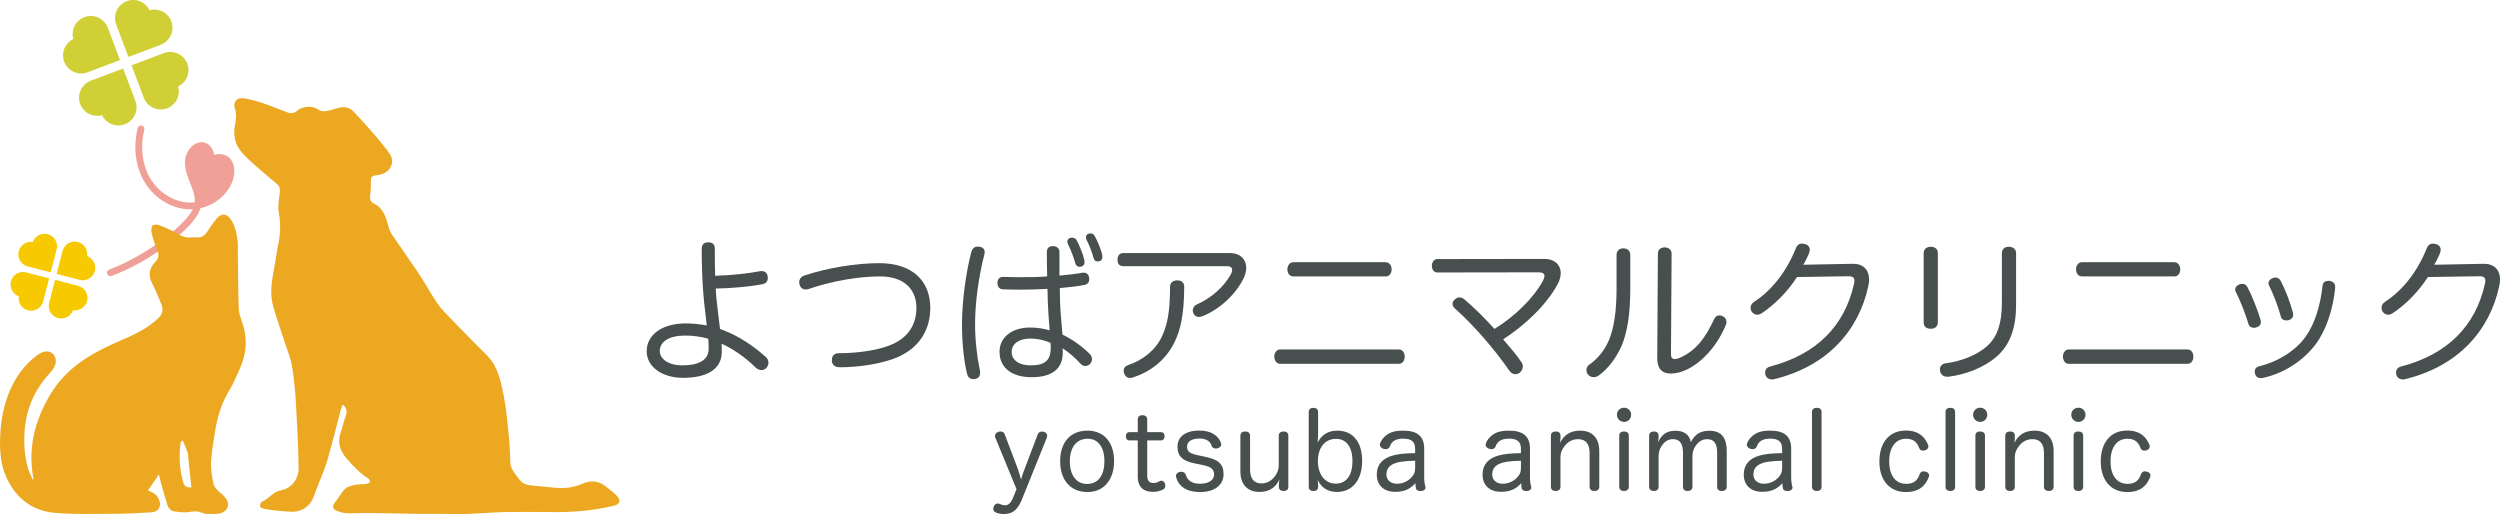 <?xml version="1.0" encoding="UTF-8"?> <svg xmlns="http://www.w3.org/2000/svg" id="_レイヤー_2" viewBox="0 0 2377.5 488.84"><g id="_レイヤー_1-2"><path d="m690.15,314.92c12.6,5.1,26.4,13.95,37.8,24.3,1.95,1.5,2.85,3.6,2.85,5.7,0,1.65-.6,3.3-1.8,4.8-1.2,1.35-3,2.25-4.8,2.25s-3.75-.75-5.55-2.4c-9.9-9.75-22.2-18.3-32.4-22.65.15,2.85.15,5.4.15,7.95-.15,16.65-14.55,24.45-36.9,24.45-19.05,0-34.5-9.9-34.5-25.35s14.4-26.4,37.2-26.4c6.45,0,13.05.6,19.95,1.95-.3-2.55-.6-5.25-.9-7.8-1.2-9.15-2.1-18.15-2.7-26.7-.75-11.25-1.2-23.4-1.2-38.4,0-4.5,2.55-6.15,6.3-6.15,4.05,0,6.15,1.95,6.15,6.15,0,9.6,0,18,.3,25.65,15.45-.45,30.9-2.1,42.6-4.35.6-.15,1.05-.15,1.65-.15,3,0,5.25,1.8,5.7,4.95.15.6.15,1.05.15,1.65,0,2.85-1.5,5.25-5.4,6-11.25,2.1-28.05,3.75-44.1,4.05.15,5.7.9,13.05,2.55,26.1.6,4.2,1.05,8.4,1.5,12.3,1.8.6,3.6,1.35,5.4,2.1Zm-38.55,4.2c-15.45,0-24.15,5.85-24.15,14.7,0,7.65,8.25,13.65,21.6,13.65,14.55,0,24.9-4.5,24.9-15.9,0-3-.15-6.15-.45-9.45-7.05-1.95-14.4-3-21.9-3Z" style="fill:#474f4f; stroke-width:0px;"></path><path d="m884.7,292.72c0,20.85-10.35,37.8-30.75,46.8-13.95,6.15-36,9.75-55.2,9.75-4.8,0-7.5-2.25-7.65-6.3v-.45c0-4.05,2.25-6.6,6.45-6.6,18.15,0,38.7-2.85,51.45-8.7,14.85-6.75,22.5-18.75,22.5-34.5,0-17.7-11.85-29.85-34.65-29.85-19.8,0-45.15,4.2-67.5,11.85-1.05.45-2.1.6-3,.6-3,0-5.25-1.8-6-4.8-.15-.75-.3-1.35-.3-2.1,0-3,1.8-5.25,4.95-6.45,22.35-7.35,49.2-11.7,71.25-11.7,32.1,0,48.45,17.55,48.45,42.45Z" style="fill:#474f4f; stroke-width:0px;"></path><path d="m936.45,239.77c0,.9-.15,1.65-.45,2.7-5.1,19.65-8.7,45-8.7,65.55,0,15.45,1.8,31.05,4.5,43.8.15.9.3,1.8.3,2.7,0,3.15-1.5,5.25-4.65,5.85-.6.15-1.35.15-1.95.15-3.15,0-5.25-1.95-6-5.7-3-13.05-4.65-29.1-4.65-46.65,0-20.7,3.6-48.6,8.85-68.4,1.05-3.75,3.15-5.25,6.15-5.25.6,0,1.2,0,1.95.15,3,.6,4.65,2.4,4.65,5.1Zm17.85,23.55c5.4.15,11.1.3,16.8.3,8.1,0,16.5-.15,24.75-.75-.15-7.5-.3-15.3-.3-22.95,0-3.9,2.1-5.85,5.7-5.85,3.9,0,6.3,2.1,6.3,5.7v22.35c7.35-.75,14.85-1.5,21.75-2.7.45,0,.9-.15,1.2-.15,3,0,4.95,1.95,5.25,4.8,0,.45.15.9.15,1.35,0,3.15-1.65,4.95-4.5,5.55-6.9,1.35-14.85,2.25-23.55,3,.15,8.85.3,16.95.9,24.45.45,5.7,1.2,13.35,1.65,19.8,9,4.2,19.5,11.7,26.1,18.6,1.35,1.35,1.95,3,1.95,4.8,0,1.5-.6,3.15-1.8,4.5-1.35,1.35-2.85,1.95-4.5,1.95-1.5,0-3-.6-4.35-1.95-5.85-6.45-11.55-11.25-17.25-14.85.15,1.35.15,3,.15,4.05,0,15.9-10.8,23.4-29.7,23.4s-30.45-9.15-30.45-24.15c0-13.35,11.25-23.1,29.1-23.1,6.75,0,13.05,1.05,18.6,2.7-.45-4.95-.9-10.95-1.2-15.9-.45-7.2-.75-15-.9-23.55-8.25.45-17.4.75-26.4.75-5.25,0-10.5-.15-15.6-.3-3.9-.15-5.55-2.55-5.55-6.15s1.95-5.7,5.4-5.7h.3Zm25.35,58.65c-10.65,0-17.55,5.1-17.55,12.75s6.9,12.75,17.85,12.75c14.4,0,19.35-5.1,19.35-17.25,0-1.35-.15-2.4-.3-4.2-6.15-2.7-12.45-4.05-19.35-4.05Zm35.4-92.25c0-2.1,1.8-3.75,4.35-3.75,1.95,0,3.75.9,4.65,2.7,2.7,5.25,5.55,12.45,6.75,16.95.45,1.5.6,2.7.6,4.2,0,2.25-2.1,3.9-4.8,3.9-1.8,0-3.3-1.05-3.9-3.15-1.8-6.3-4.2-12.6-6.75-17.7-.45-.75-.9-2.25-.9-3.15Zm17.7-4.2c0-2.1,1.95-3.6,4.05-3.6,1.95,0,3.3.75,4.2,2.4,2.7,4.65,5.55,12,6.9,16.65.3,1.05.45,1.95.45,3.45,0,2.7-1.8,4.2-4.5,4.2-2.25,0-3.3-1.2-4.05-3.9-1.35-4.95-4.05-12.15-6.45-16.5-.3-.6-.6-1.35-.6-2.7Z" style="fill:#474f4f; stroke-width:0px;"></path><path d="m1169.25,240.67c6.75,0,10.65,2.25,13.35,5.7,1.65,2.25,2.55,5.1,2.55,8.4,0,2.85-.75,6.15-2.25,9.45-7.65,16.2-24.15,30.6-39.3,36.45-1.2.45-2.25.75-3.3.75-2.1,0-4.05-.9-5.1-2.85-.6-1.05-.9-2.25-.9-3.3,0-2.55,1.5-4.65,3.75-5.7,13.2-5.7,25.8-16.35,32.7-29.1.6-1.35,1.05-2.7,1.05-3.75,0-2.1-1.5-3.6-4.95-3.6h-98.7c-3.6,0-5.4-2.25-5.4-6.15s1.95-6.3,5.4-6.3h101.1Zm-43.05,32.1c-.15,26.25-3.45,41.1-9.45,53.1-8.25,16.65-22.65,27.6-39,33-1.05.45-2.1.6-3.15.6-2.4,0-4.2-1.2-5.4-3.9-.45-1.05-.6-2.1-.6-3,0-2.4,1.35-4.35,4.35-5.4,14.25-4.8,26.1-14.4,32.1-27.3,5.1-10.95,7.65-23.55,7.65-46.8,0-4.35,2.85-6.45,6.9-6.45s6.6,2.1,6.6,6.15Z" style="fill:#474f4f; stroke-width:0px;"></path><path d="m1330.35,332.32c3.6,0,5.55,3.45,5.55,6.75,0,3.6-1.95,6.9-5.4,6.9h-113.25c-3.3,0-5.4-3.3-5.4-6.9,0-3.3,2.1-6.75,5.55-6.75h112.95Zm-12.45-82.95c3.45,0,5.55,3.45,5.55,6.75,0,3.6-2.1,6.75-5.4,6.75h-88.2c-3.45,0-5.55-3.15-5.55-6.75,0-3.3,2.1-6.75,5.55-6.75h88.05Z" style="fill:#474f4f; stroke-width:0px;"></path><path d="m1366.8,259.12c-3.15,0-5.1-2.85-5.1-6.3s2.1-6.45,5.1-6.45l101.7-.15c5.7,0,10.5,1.8,13.2,5.55,1.65,2.25,2.55,4.95,2.55,7.95,0,3.3-.9,6.75-3,10.65-10.95,20.1-31.05,38.85-51.75,52.35,6.45,7.5,12.6,14.55,17.55,21.9.9,1.35,1.2,2.55,1.2,3.9,0,2.55-1.5,4.8-3.3,6.15-1.2.75-2.4,1.2-3.75,1.2-2.1,0-4.35-1.2-5.85-3.45-14.25-20.4-33-42.3-51.75-59.1-1.5-1.35-2.25-2.85-2.25-4.35,0-1.65.9-3.3,2.55-4.5,1.35-1.2,2.7-1.65,4.05-1.65,1.65,0,3.3.75,4.8,1.95,9.6,8.25,19.35,17.85,28.5,28.05,18.9-11.7,37.05-28.95,46.2-46.05.9-1.65,1.35-3.15,1.35-4.2,0-2.4-1.8-3.6-5.55-3.6l-96.45.15Z" style="fill:#474f4f; stroke-width:0px;"></path><path d="m1537.35,242.32c0-3.75,2.55-6.15,6.45-6.15s6.6,2.25,6.6,6.3v32.4c0,24.15-3,41.7-8.25,54-5.25,11.7-12.6,21.45-21.15,27.75-1.8,1.5-3.75,2.1-5.55,2.1-1.95,0-3.9-.9-5.1-2.4-1.2-1.35-1.65-2.85-1.65-4.5,0-2.1,1.05-4.05,3-5.25,7.65-5.4,14.25-13.2,18.6-23.55,4.5-11.25,7.05-26.25,7.05-49.2v-31.5Zm39.3-1.05c0-3.75,2.4-6,6.45-6,3.75,0,6.6,2.25,6.6,6l-.6,96c0,2.7,1.2,4.2,3.75,4.2,1.05,0,2.55-.3,4.35-1.05,16.8-7.35,25.35-20.7,33-37.05,1.2-2.4,2.85-3.45,4.95-3.45,1.05,0,2.25.3,3.3.9,2.1.9,3.45,3,3.45,5.4,0,.75-.15,1.65-.6,2.7-9.15,22.65-27.45,41.1-45.15,45.45-2.7.6-5.1.9-7.2.9-8.4,0-12.9-4.8-12.9-14.4l.6-99.6Z" style="fill:#474f4f; stroke-width:0px;"></path><path d="m1708.95,263.47c-8.7,13.5-20.7,25.95-33.9,34.65-1.35.75-2.55,1.2-3.9,1.2-1.95,0-3.75-1.05-5.1-2.7-.75-1.05-1.2-2.4-1.2-3.9,0-1.95.9-4.2,3.15-5.55,14.85-9.6,29.85-26.1,39.9-51.15,1.05-2.7,2.85-4.35,5.85-4.35.75,0,1.65.15,2.7.45,3.15.75,4.65,3,4.65,5.4,0,.6-.15,1.35-.3,1.95-.9,3.15-3,7.35-5.85,12.3l46.95-.9c9.6-.15,15.6,5.25,15.6,15,0,1.8-.15,3.6-.6,5.7-9,42.45-38.85,76.8-90,89.1-.6.15-1.2.15-1.8.15-3,0-5.25-1.5-6.15-4.35-.15-.75-.3-1.5-.3-2.25,0-2.7,1.65-4.95,4.95-5.7,43.8-11.55,70.65-38.25,79.65-78.9.15-1.05.3-1.8.3-2.7,0-2.85-1.5-4.2-5.7-4.2h-.6l-48.3.75Z" style="fill:#474f4f; stroke-width:0px;"></path><path d="m1842.9,306.52c0,3.9-2.7,6.15-6.75,6.15s-6.75-2.1-6.75-6v-65.85c0-3.9,2.85-6.15,6.75-6.15s6.75,2.1,6.75,6v65.85Zm60.9-65.55c0-3.9,2.55-6.3,6.45-6.3s7.05,2.1,7.05,6v48.9c0,22.5-5.7,38.25-18.45,49.5-11.85,10.35-29.4,17.25-46.05,19.2h-1.05c-3.6,0-6-2.1-6.75-5.25-.15-.6-.15-1.05-.15-1.65,0-3,1.95-5.4,5.4-5.85,15.15-1.95,30.15-7.95,39.6-16.5,9.75-8.85,13.95-21.75,13.95-41.25v-46.8Z" style="fill:#474f4f; stroke-width:0px;"></path><path d="m2080.35,332.32c3.6,0,5.55,3.45,5.55,6.75,0,3.6-1.95,6.9-5.4,6.9h-113.25c-3.3,0-5.4-3.3-5.4-6.9,0-3.3,2.1-6.75,5.55-6.75h112.95Zm-12.45-82.95c3.45,0,5.55,3.45,5.55,6.75,0,3.6-2.1,6.75-5.4,6.75h-88.2c-3.45,0-5.55-3.15-5.55-6.75,0-3.3,2.1-6.75,5.55-6.75h88.05Z" style="fill:#474f4f; stroke-width:0px;"></path><path d="m2132.4,269.92c2.1,0,3.9,1.05,4.95,3.15,4.65,8.85,9.45,21.3,12.45,31.05.15.9.3,1.5.3,2.25,0,2.55-1.65,4.2-4.2,4.95-.9.3-1.65.45-2.4.45-2.4,0-4.5-1.2-5.25-3.75-2.85-9.6-7.65-21.9-12-30.45-.45-.75-.6-1.35-.6-2.1,0-2.25,1.65-4.2,3.9-4.95.9-.45,1.95-.6,2.85-.6Zm88.35,2.85v1.05c-1.95,19.95-8.4,40.05-18.75,53.85-11.7,15.45-30.3,27.6-50.4,31.8-.6.15-1.2.15-1.65.15-2.7,0-4.65-1.5-5.4-4.05-.15-.75-.3-1.5-.3-2.25,0-2.4,1.5-4.35,4.2-4.95,16.8-4.05,34.05-14.1,44.1-28.05,9-12.45,14.25-30.45,16.2-48.6.15-3.3,3-4.65,5.55-4.65h.75c3.75.6,5.7,2.4,5.7,5.7Zm-56.85-8.85c2.1,0,3.9,1.05,5.1,3.3,4.65,8.85,9,20.4,11.7,30.6.15.45.15,1.05.15,1.5,0,2.25-1.35,4.2-4.05,5.1-.9.15-1.65.3-2.55.3-2.4,0-4.65-1.2-5.1-3.45-2.55-9.6-7.2-21.6-11.25-29.7-.45-.75-.6-1.5-.6-2.25,0-2.1,1.65-3.9,3.9-4.8.9-.45,1.8-.6,2.7-.6Z" style="fill:#474f4f; stroke-width:0px;"></path><path d="m2308.95,263.47c-8.7,13.5-20.7,25.95-33.9,34.65-1.35.75-2.55,1.2-3.9,1.2-1.95,0-3.75-1.05-5.1-2.7-.75-1.05-1.2-2.4-1.2-3.9,0-1.95.9-4.2,3.15-5.55,14.85-9.6,29.85-26.1,39.9-51.15,1.05-2.7,2.85-4.35,5.85-4.35.75,0,1.65.15,2.7.45,3.15.75,4.65,3,4.65,5.4,0,.6-.15,1.35-.3,1.95-.9,3.15-3,7.35-5.85,12.3l46.95-.9c9.6-.15,15.6,5.25,15.6,15,0,1.8-.15,3.6-.6,5.7-9,42.45-38.85,76.8-90,89.1-.6.15-1.2.15-1.8.15-3,0-5.25-1.5-6.15-4.35-.15-.75-.3-1.5-.3-2.25,0-2.7,1.65-4.95,4.95-5.7,43.8-11.55,70.65-38.25,79.65-78.9.15-1.05.3-1.8.3-2.7,0-2.85-1.5-4.2-5.7-4.2h-.6l-48.3.75Z" style="fill:#474f4f; stroke-width:0px;"></path><path d="m986.91,413.04c.7-1.9,2.2-2.6,3.9-2.6.6,0,1.2.1,1.8.2,1.9.5,3.3,1.9,3.3,3.7,0,.5-.1,1.1-.3,1.7l-23.6,58.5c-3.5,8.6-7.6,14.3-17.4,14.3-2.5,0-4.9-.4-7.2-1.3-2-.7-2.8-2.1-2.8-3.6,0-.8.2-1.5.5-2.3.7-1.7,2-2.8,3.7-2.8.6,0,1.2.1,1.9.4,1.4.6,3.2,1.3,5,1.3,4.3,0,6.4-3.8,8.2-8.4l2.8-7-20.2-49c-.2-.5-.3-1.1-.3-1.6,0-1.8,1.5-3.3,3.3-3.9.7-.2,1.4-.3,2.1-.3,1.6,0,3.1.7,3.8,2.5l12.6,33.2c1.2,3.2,2.1,6.9,3,10,.8-3.1,2.2-6.9,3.3-9.8l12.6-33.2Z" style="fill:#474f4f; stroke-width:0px;"></path><path d="m1059.51,438.54c0,17.4-9.6,29.4-25.2,29.4-16.5,0-26.1-11.6-26.1-29.4s9.7-29,25.9-29,25.4,11.6,25.4,29Zm-42.1.3c0,12.7,6,21.4,16.3,21.4,10.9,0,16.6-8.5,16.6-21.8,0-12.6-5.7-21.2-15.9-21.2-10.8,0-17,8.3-17,21.6Z" style="fill:#474f4f; stroke-width:0px;"></path><path d="m1082.01,398.84c0-2.6,1.7-4,4.5-4,2.6,0,4.5,1.4,4.5,4v12.1h12.8c2.5,0,3.7,1.6,3.7,4s-1.3,3.9-3.7,3.9h-12.8v33.5c0,4.9,2.1,7,5.8,7,2.5,0,4.2-.7,5.9-1.7.6-.3,1.2-.5,1.8-.5,1.5,0,2.7,1.1,3.3,2.6.3.7.4,1.5.4,2.2,0,1.4-.6,2.8-2.1,3.6-2.9,1.4-5.6,2.2-9.9,2.2-8.2,0-14.2-4.1-14.2-14.6v-34.3h-7.8c-2.4,0-3.5-1.6-3.5-3.9s1.1-4,3.6-4h7.7v-12.1Z" style="fill:#474f4f; stroke-width:0px;"></path><path d="m1137.21,440.94c-12.3-2.4-17.4-6.7-17.4-16.2s7.8-15.3,20.7-15.3c11.1,0,18.2,4.7,20.7,12,.1.4.2.8.2,1.2,0,1.9-1.7,3.2-3.5,3.7-.5.1-1.1.2-1.6.2-1.8,0-3.6-.8-4.1-2.7-1.3-4.5-5.7-6.8-11.4-6.8-8.1,0-11.9,3.3-11.9,7.5,0,4.6,1.9,6.6,10.3,8.4l6.2,1.3c13,2.7,18.2,6.5,18.2,17,0,9.6-8.2,16.7-22.2,16.7-12.8,0-20.3-5.1-22.9-14-.1-.5-.2-.9-.2-1.3,0-2,1.7-3.4,3.6-3.8.5-.1,1-.2,1.4-.2,1.9,0,3.7.8,4.3,2.7,1.8,5.8,5.9,8.7,13.8,8.7s13.2-3.5,13.2-8.6-2.6-7.6-11.7-9.4l-5.7-1.1Z" style="fill:#474f4f; stroke-width:0px;"></path><path d="m1179.61,414.34c0-2.7,1.9-4,4.6-4s4.6,1.3,4.6,4v32c0,8.6,3.5,13.4,10.9,13.4,5.3,0,9.6-2.5,13-7.2,2.4-3.4,3.4-6.5,3.4-10.4v-27.8c0-2.7,1.9-4,4.6-4s4.5,1.3,4.5,4v48.6c0,2.7-1.8,4-4.4,4s-4.6-1.2-4.6-3.7v-2.8c0-1.1.3-3.1.6-4.7-3.1,7-8.9,12.1-18.9,12.1-11.8,0-18.3-7.4-18.3-19.6v-33.9Z" style="fill:#474f4f; stroke-width:0px;"></path><path d="m1253.51,463.24c0,2.2-1.5,3.7-4.4,3.7s-4.5-1.3-4.5-4v-71.1c0-2.7,1.7-4,4.5-4,2.6,0,4.4,1.3,4.4,4v21.8c0,2.1-.2,5-.5,7.3,3.7-7.1,9.6-11.4,18.8-11.4,15,0,23.6,11,23.6,28.8s-9.1,29.5-23.9,29.5c-9.2,0-15.2-4.5-18.4-11.5.2,1.5.4,3.5.4,4.8v2.1Zm-.2-24.7c0,12.4,6.5,21.4,17,21.4s15.9-8.6,15.9-21.5-5.6-21.1-15.6-21.1c-11,0-17.3,8.9-17.3,21.2Z" style="fill:#474f4f; stroke-width:0px;"></path><path d="m1345.81,426.64c0-6.6-3.6-9.5-11.5-9.5-7.3,0-10.9,2.8-12.6,7.4-.7,1.9-2.2,2.6-3.9,2.6-.8,0-1.6-.1-2.3-.4-1.9-.6-3.3-2-3.3-3.8,0-.4.1-.8.2-1.2,1-3.1,3.6-6,5.9-7.8,3.5-2.7,8-4.4,16.1-4.4,13.4,0,20,5.3,20,17.1v27.3c0,3.5.5,6.9,1.1,8.8.1.3.2.7.2,1,0,1.6-1.5,3-4,3.2h-.9c-2,0-3.8-.6-4.2-2.4-.3-1.2-.5-3-.6-5-3.8,4.3-9.1,8.2-19,8.2-11,0-17.7-6.2-17.7-16.5,0-9.4,5.6-15.4,15.1-18,5.5-1.5,10.7-2.1,21.4-2.3v-4.3Zm0,11.5c-11.7.3-17.2,1.3-21.2,3.3s-6.1,5.1-6.1,9.9c0,5.2,4,8.7,10,8.7,6.3,0,11.5-3.1,14.7-7.1,1.9-2.4,2.6-4.3,2.6-8.1v-6.7Z" style="fill:#474f4f; stroke-width:0px;"></path><path d="m1446.41,426.64c0-6.6-3.6-9.5-11.5-9.5-7.3,0-10.9,2.8-12.6,7.4-.7,1.9-2.2,2.6-3.9,2.6-.8,0-1.6-.1-2.3-.4-1.9-.6-3.3-2-3.3-3.8,0-.4.1-.8.2-1.2,1-3.1,3.6-6,5.9-7.8,3.5-2.7,8-4.4,16.1-4.4,13.4,0,20,5.3,20,17.1v27.3c0,3.5.5,6.9,1.1,8.8.1.3.2.7.2,1,0,1.6-1.5,3-4,3.2h-.9c-2,0-3.8-.6-4.2-2.4-.3-1.2-.5-3-.6-5-3.8,4.3-9.1,8.2-19,8.2-11,0-17.7-6.2-17.7-16.5,0-9.4,5.6-15.4,15.1-18,5.5-1.5,10.7-2.1,21.4-2.3v-4.3Zm0,11.5c-11.7.3-17.2,1.3-21.2,3.3s-6.1,5.1-6.1,9.9c0,5.2,4,8.7,10,8.7,6.3,0,11.5-3.1,14.7-7.1,1.9-2.4,2.6-4.3,2.6-8.1v-6.7Z" style="fill:#474f4f; stroke-width:0px;"></path><path d="m1520.91,462.94c0,2.7-2,4-4.6,4s-4.6-1.3-4.6-4v-32c0-8.5-3.4-13.3-10.9-13.3-5.4,0-9.9,2.4-13.3,7.1-2.5,3.4-3.5,6.3-3.5,10.2v28c0,2.7-1.9,4-4.5,4-2.8,0-4.6-1.3-4.6-4v-48.7c0-2.6,1.9-3.9,4.7-3.9,2.6,0,4.4,1.3,4.4,3.9v2.7c0,1.3-.3,2.3-.4,4.2,3.5-7.1,9.5-11.6,19-11.6,11.9,0,18.3,7.2,18.3,19.5v33.9Z" style="fill:#474f4f; stroke-width:0px;"></path><path d="m1551.21,394.44c0,3.9-3,6.8-6.7,6.8s-6.8-2.9-6.8-6.8,3-6.7,6.8-6.7,6.7,2.9,6.7,6.7Zm-11.3,19.8c0-2.6,1.7-3.9,4.5-3.9s4.6,1.3,4.6,3.9v48.7c0,2.7-1.9,4-4.6,4s-4.5-1.3-4.5-4v-48.7Z" style="fill:#474f4f; stroke-width:0px;"></path><path d="m1642.11,462.94c0,2.7-2,4-4.6,4-2.8,0-4.5-1.3-4.5-4v-32c0-8.5-2.4-13.3-9.6-13.3-5.3,0-8.8,3.2-11.2,6.8-1.5,2.1-2.7,6-2.7,9v29.5c0,2.7-1.9,4-4.5,4-2.8,0-4.5-1.3-4.5-4v-32c0-8.5-2.5-13.3-9.6-13.3-5.3,0-8.5,3.1-10.9,6.7-1.8,2.7-2.7,6.3-2.7,9.6v29c0,2.7-1.8,4-4.4,4-2.8,0-4.6-1.3-4.6-4v-48.7c0-2.6,1.9-3.9,4.7-3.9,2.5,0,4.3,1.3,4.3,3.9v2.1c0,1.3-.4,3.3-.7,4.8,2.5-5.9,6.7-11.5,16.5-11.5,8.8,0,13.6,4,14.9,10.9,2.9-5.2,6.5-10.9,17.6-10.9,11.8,0,16.5,7.1,16.5,19.3v34Z" style="fill:#474f4f; stroke-width:0px;"></path><path d="m1694.81,426.64c0-6.6-3.6-9.5-11.5-9.5-7.3,0-10.9,2.8-12.6,7.4-.7,1.9-2.2,2.6-3.9,2.6-.8,0-1.6-.1-2.3-.4-1.9-.6-3.3-2-3.3-3.8,0-.4.1-.8.2-1.2,1-3.1,3.6-6,5.9-7.8,3.5-2.7,8-4.4,16.1-4.4,13.4,0,20,5.3,20,17.1v27.3c0,3.5.5,6.9,1.1,8.8.1.3.2.7.2,1,0,1.6-1.5,3-4,3.2h-.9c-2,0-3.8-.6-4.2-2.4-.3-1.2-.5-3-.6-5-3.8,4.3-9.1,8.2-19,8.2-11,0-17.7-6.2-17.7-16.5,0-9.4,5.6-15.4,15.1-18,5.5-1.5,10.7-2.1,21.4-2.3v-4.3Zm0,11.5c-11.7.3-17.2,1.3-21.2,3.3s-6.1,5.1-6.1,9.9c0,5.2,4,8.7,10,8.7,6.3,0,11.5-3.1,14.7-7.1,1.9-2.4,2.6-4.3,2.6-8.1v-6.7Z" style="fill:#474f4f; stroke-width:0px;"></path><path d="m1723.2,391.83c0-2.7,1.8-4,4.6-4s4.5,1.3,4.5,4v71.1c0,2.7-1.8,4-4.5,4s-4.6-1.3-4.6-4v-71.1Z" style="fill:#474f4f; stroke-width:0px;"></path><path d="m1812.5,409.44c13.2,0,18.6,7.3,21.1,13.6.2.5.3,1.1.3,1.5,0,1.9-1.5,3.1-3,3.7-.7.2-1.5.3-2.2.3-1.5,0-2.8-.6-3.5-2.3-1.9-5.1-4.9-9-12.5-9-10.4,0-16.1,8.8-16.1,21.5s5.6,21.4,16.2,21.4c7.8,0,10.9-3.8,12.8-9.2.7-1.9,2.1-2.7,3.7-2.7.7,0,1.4.1,2.1.4,1.8.4,3.2,1.6,3.2,3.4,0,.6-.1,1.1-.4,1.8-2.7,6.9-8,14.1-21.6,14.1-16.2,0-25.3-11.9-25.3-29.1s8.8-29.4,25.2-29.4Z" style="fill:#474f4f; stroke-width:0px;"></path><path d="m1850.2,391.83c0-2.7,1.8-4,4.6-4s4.5,1.3,4.5,4v71.1c0,2.7-1.8,4-4.5,4s-4.6-1.3-4.6-4v-71.1Z" style="fill:#474f4f; stroke-width:0px;"></path><path d="m1889.9,394.44c0,3.9-3,6.8-6.7,6.8s-6.8-2.9-6.8-6.8,3-6.7,6.8-6.7,6.7,2.9,6.7,6.7Zm-11.3,19.8c0-2.6,1.7-3.9,4.5-3.9s4.6,1.3,4.6,3.9v48.7c0,2.7-1.9,4-4.6,4s-4.5-1.3-4.5-4v-48.7Z" style="fill:#474f4f; stroke-width:0px;"></path><path d="m1953,462.94c0,2.7-2,4-4.6,4s-4.6-1.3-4.6-4v-32c0-8.5-3.4-13.3-10.9-13.3-5.4,0-9.9,2.4-13.3,7.1-2.5,3.4-3.5,6.3-3.5,10.2v28c0,2.7-1.9,4-4.5,4-2.8,0-4.6-1.3-4.6-4v-48.7c0-2.6,1.9-3.9,4.7-3.9,2.6,0,4.4,1.3,4.4,3.9v2.7c0,1.3-.3,2.3-.4,4.2,3.5-7.1,9.5-11.6,19-11.6,11.9,0,18.3,7.2,18.3,19.5v33.9Z" style="fill:#474f4f; stroke-width:0px;"></path><path d="m1983.3,394.44c0,3.9-3,6.8-6.7,6.8s-6.8-2.9-6.8-6.8,3-6.7,6.8-6.7,6.7,2.9,6.7,6.7Zm-11.3,19.8c0-2.6,1.7-3.9,4.5-3.9s4.6,1.3,4.6,3.9v48.7c0,2.7-1.9,4-4.6,4s-4.5-1.3-4.5-4v-48.7Z" style="fill:#474f4f; stroke-width:0px;"></path><path d="m2023,409.44c13.2,0,18.6,7.3,21.1,13.6.2.5.3,1.1.3,1.5,0,1.9-1.5,3.1-3,3.7-.7.2-1.5.3-2.2.3-1.5,0-2.8-.6-3.5-2.3-1.9-5.1-4.9-9-12.5-9-10.4,0-16.1,8.8-16.1,21.5s5.6,21.4,16.2,21.4c7.8,0,10.9-3.8,12.8-9.2.7-1.9,2.1-2.7,3.7-2.7.7,0,1.4.1,2.1.4,1.8.4,3.2,1.6,3.2,3.4,0,.6-.1,1.1-.4,1.8-2.7,6.9-8,14.1-21.6,14.1-16.2,0-25.3-11.9-25.3-29.1s8.8-29.4,25.2-29.4Z" style="fill:#474f4f; stroke-width:0px;"></path><path d="m104.97,262.61c-1.31,0-2.53-.8-3.02-2.09-.63-1.67.22-3.53,1.89-4.15,25.41-9.54,53.92-27.97,70.93-45.86,3.35-3.52,6.59-7.3,8.56-11.49-1.69.1-3.39.1-5.09,0-16.63-1.04-33-11.83-41.7-27.49-7.89-14.2-9.91-32.34-5.56-49.78.43-1.73,2.18-2.78,3.91-2.35,1.73.43,2.78,2.18,2.35,3.91-3.96,15.87-2.16,32.31,4.94,45.09,7.66,13.79,21.97,23.28,36.47,24.19,2.19.14,4.38.07,6.54-.18.49-5.71-1.68-11.71-3.96-17.39l-.32-.79c-2.66-6.6-5.41-13.43-5-20.89.45-8.21,6.2-17.24,15.06-18.12,4.42-.44,8.67,2.24,11.1,7,.84,1.64,1.36,3.33,1.59,4.99,1.44-.42,2.96-.65,4.54-.68,4.71-.08,8.9,1.77,11.21,4.95,4.05,5.58,4.52,13.78,1.24,21.93-4.93,12.28-16.61,21.49-30,24.57-2.04,6.69-6.72,12.29-11.18,16.98-17.9,18.83-46.69,37.46-73.34,47.46-.37.14-.76.21-1.13.21Zm86.9-121.01c-.1,0-.2,0-.3.01-5.34.53-8.97,6.67-9.26,12.05-.33,6.03,2.15,12.18,4.55,18.13l.32.79c2.35,5.85,4.58,12.04,4.5,18.44,10.31-3.1,19.09-10.46,22.94-20.04,2.44-6.08,2.26-11.96-.48-15.74-1.07-1.48-3.27-2.34-5.88-2.29-2.63.04-5.06,1-6.43,2.48-.22.32-.47.63-.73.92-1.13,1.27-3.05,1.44-4.39.4-1.34-1.04-1.64-2.94-.69-4.35.2-.29.41-.57.64-.85.93-1.57.81-4.1-.38-6.43-.85-1.66-2.49-3.53-4.42-3.53Z" style="fill:#f0a096; stroke-width:0px;"></path><path d="m189.62,192.1c-1.03-6.08-2.62-12.07-4.74-17.86-1.77-4.82-3.92-9.54-4.99-14.56-1.07-5.02-.95-10.53,1.63-14.97,2.58-4.44,8.06-7.42,12.99-5.98,4.93,1.44,7.91,8.08,4.86,12.21,5.37-3.53,13.15-2.14,17.59,2.51,4.44,4.65,5.62,11.87,3.72,18.01-1.89,6.14-6.53,11.2-12.05,14.5s-11.88,4.96-18.25,5.81" style="fill:#f0a096; stroke-width:0px;"></path><path d="m230.15,305.89c-1.43-4.04-2.98-8.3-3.11-12.51-.57-18.17-.64-36.35-.88-54.53-.04-3.01.21-6.04-.11-9.02-.79-7.22-2.12-14.31-6.18-20.57-4.2-6.47-9.12-7.01-14.08-1.12-3.1,3.68-5.77,7.75-8.4,11.79-4.88,7.52-9.48,5.68-12,5.68-5.17,0-8.19,1.52-15.39-2.74-5.76-3.41-11.98-6.1-18.2-8.62-1.97-.8-5.51-.96-6.61.21-1.34,1.43-1.54,4.73-1.01,6.93,1.29,5.4,2.83,10.84,5.12,15.88,2.05,4.5,2.01,7.83-1.5,11.57-5.61,5.97-7.29,12.64-3.15,20.53,3.46,6.59,6.18,13.58,8.94,20.51,1.77,4.45,1.1,8.6-2.53,12.18-10.26,10.1-22.87,15.99-35.92,21.59-26.53,11.38-51.22,24.78-67.08,51.17-15.11,25.15-21.63,51.13-16.39,80,0,.54-.01,1.09-.02,1.63-.2-.22-.39-.44-.84-1.07-1.61-3.68-3.29-6.86-4.25-10.24-3.11-10.96-3.91-22.07-3.28-33.54,1.2-21.93,9.19-40.61,24-56.61,1.95-2.11,3.66-4.6,4.85-7.21,1.88-4.11.86-8.77-1.89-11.29-2.97-2.72-6.96-3.05-11.35-.8-1.58.81-3.13,1.74-4.52,2.83-11.58,9.04-19.87,20.48-25.48,34.09-5.74,13.94-8.29,28.48-8.78,43.39-.43,13.01.48,25.97,5.99,38.06,9.07,19.92,24.73,31.85,46.3,33.68,18.98,1.61,38.17.94,57.27.87,11.43-.04,22.86-.77,34.28-1.39,6.26-.34,9.54-4.94,7.74-10.72-1.35-4.35-4.26-7.44-8.62-9.05-.96-.35-1.87-.81-2.42-1.05,3.71-5.36,7.15-10.33,10.48-15.14.52,2.2,1.01,4.69,1.69,7.12,1.98,7.06,3.91,14.14,6.1,21.14,1.11,3.53,3.26,6.5,7.33,6.92,4.27.44,8.67,1.18,12.85.6,4.47-.62,8.29-1.5,12.95.61,3.9,1.76,9,1.12,13.57,1.08,7.22-.06,12.44-4.88,11.04-10.96-.73-3.17-3.74-6.17-6.39-8.47-3.35-2.91-6.7-5.8-7.48-10.21-1.14-6.46-2.51-13.1-2.12-19.56.64-10.35,2.38-20.66,4.13-30.9,2.27-13.32,6.22-26.04,13.46-37.73,4.04-6.53,6.87-13.83,10.03-20.87,6.48-14.43,7.16-29.11,1.86-44.1Zm-55.76,153.34c-3.59-12.58-4.58-25.4-2.52-38.38.09-.56.57-1.06,1.99-1.95,1.57,3.88,3.14,7.75,4.7,11.63,1.24,11.3,2.31,21.99,3.42,32.97-4.45.36-6.78-1.42-7.6-4.27Z" style="fill:#eca821; stroke-width:0px;"></path><path d="m264.03,235.39c2.4-11.11,3.41-21.8,1.13-32.94-1.19-5.8.06-12.2.83-18.26.44-3.5.41-6.58-2.28-8.92-6.64-5.79-13.55-11.28-20.13-17.13-4.84-4.3-9.71-8.68-13.91-13.58-6.75-7.85-8.11-17.22-5.92-27.17,1.14-5.19,1.06-10.17-.7-15.31-.61-1.79.04-4.7,1.21-6.28,2.15-2.88,5.59-2.68,8.96-2.09,14.13,2.46,27.13,8.32,40.43,13.29,3.33,1.24,6.34.55,9.05-1.8,4.93-4.29,14.38-5.01,19.69-1.17,3.49,2.52,6.94,1.97,10.58,1.03,3.13-.81,6.27-1.6,9.37-2.53,5.49-1.64,10.35-.13,14.06,3.76,7.46,7.81,14.59,15.95,21.71,24.08,3.52,4.02,6.73,8.31,10.04,12.5,3.58,4.52,6.46,9.28,3.66,15.27-2.79,5.96-8.21,7.86-14.18,8.61-5.02.64-5.14,1.98-4.94,9.43.09,3.36-.28,6.7-.75,10.02-.5,3.47.83,6.07,3.44,7.3,9.25,4.36,11.6,12.88,13.98,21.6.8,2.92,2.01,5.88,3.69,8.38,8.63,12.8,17.64,25.33,26.18,38.19,5.93,8.94,10.94,18.51,17.07,27.3,3.93,5.65,9.01,10.54,13.83,15.52,10.83,11.19,21.75,22.29,32.78,33.29,10.48,10.45,13.34,24.25,16,37.79,2.56,13.02,3.71,26.34,5.06,39.57.89,8.78,1,17.63,1.51,26.45.26,4.44,7.3,13.04,9.07,15.15,1.43,1.7,4.32,4.59,12.74,5.15,6.82.46,13.62,1.37,20.44,1.95,8.91.76,17.71-.02,25.89-3.71,8.13-3.67,15.48-2.99,22.39,2.44,3.89,3.06,8.08,5.95,11.23,9.68,3.39,4.01,1.99,7.41-3.26,8.66-18.5,4.41-37.18,6.23-56.14,6.11-12.8-.09-1.4-.15-14.2-.16-13.03,0-18.7-.14-31.73.08-12.65.22-25.28,1.38-37.94,1.8-8.37.28-16.76-.02-25.15-.05-7.8-.02-15.59.07-23.39-.05-15.01-.22-30.02-.63-45.03-.8-6.98-.08-13.98.52-20.94.22-3.35-.14-6.81-1.26-9.9-2.65-3.24-1.46-3.51-4.16-1.42-7.06,2.85-3.96,5.64-7.97,8.56-11.88,2.69-3.61,6.98-4.41,10.92-5.34,3.45-.81,7.17-.44,10.73-.9,1.27-.16,2.91-.98,3.45-2,.34-.64-.75-2.66-1.7-3.27-8.05-5.15-14.51-12.03-20.64-19.17-5.87-6.84-8.72-14.68-5.61-23.86,1.74-5.14,2.78-10.55,4.8-15.57,1.84-4.59,1.25-8.18-2.66-11.66-.67,1.76-1.48,3.4-1.94,5.13-4.23,15.96-8.07,32.02-12.73,47.86-2.66,9.06-6.62,17.73-9.98,26.58-.9,2.38-1.79,4.76-2.61,7.16-3.21,9.47-11.31,15.54-21.4,15.24-7.28-.22-14.55-1.2-21.8-1.99-2.27-.25-4.53-.82-6.7-1.54-.72-.24-1.64-1.5-1.55-2.18.17-1.3.68-3.27,1.59-3.65,6.7-2.76,10.64-9.66,18.47-11.05,10.39-1.85,16.85-11.6,16.68-21.29-.36-20.44-1.33-40.89-2.54-61.31-.7-11.9-1.83-23.83-3.77-35.58-1.21-7.32-4.24-14.35-6.54-21.49-3.79-11.76-8-23.41-11.35-35.29-3.05-10.8-1.84-21.79.29-32.7,1.48-7.59,2.59-15.26,3.9-23.2Z" style="fill:#eca821; stroke-width:0px;"></path><path d="m152.57,42.65v.02s-30.45,11.49-30.45,11.49l-11.96-31.69s0-.01,0-.02c-1.23-3.91-1.08-8.27.74-12.3,3.93-8.7,14.17-12.56,22.86-8.63,3.83,1.73,6.72,4.68,8.42,8.18,3.76-1.04,7.88-.82,11.7.91,8.7,3.93,12.56,14.17,8.63,22.86-2.01,4.45-5.68,7.64-9.94,9.16Z" style="fill:#d1cf36; stroke-width:0px;"></path><path d="m102.62,26.68h.02s11.49,30.45,11.49,30.45l-31.69,11.96s-.01,0-.02,0c-3.91,1.23-8.27,1.08-12.3-.74-8.7-3.93-12.56-14.17-8.63-22.86,1.73-3.83,4.68-6.72,8.18-8.42-1.04-3.76-.82-7.88.91-11.7,3.93-8.7,14.17-12.56,22.86-8.63,4.45,2.01,7.64,5.68,9.16,9.94Z" style="fill:#d1cf36; stroke-width:0px;"></path><path d="m155.57,50.62v-.02s-30.47,11.49-30.47,11.49l11.96,31.69s0,.01,0,.02c1.66,3.74,4.65,6.92,8.68,8.74,8.7,3.93,18.93.07,22.86-8.63,1.73-3.83,1.95-7.95.91-11.7,3.5-1.7,6.45-4.59,8.18-8.42,3.93-8.7.07-18.93-8.63-22.86-4.45-2.01-9.3-1.98-13.51-.31Z" style="fill:#d1cf36; stroke-width:0px;"></path><path d="m86.65,76.63v-.02s30.45-11.49,30.45-11.49l11.96,31.69s0,.01,0,.02c1.23,3.91,1.08,8.27-.74,12.3-3.93,8.7-14.17,12.56-22.86,8.63-3.83-1.73-6.72-4.68-8.42-8.18-3.76,1.04-7.88.82-11.7-.91-8.7-3.93-12.56-14.17-8.63-22.86,2.01-4.45,5.68-7.64,9.94-9.16Z" style="fill:#d1cf36; stroke-width:0px;"></path><path d="m53.8,237.37h.02s-5.6,21.66-5.6,21.66l-22.54-5.83s0,0-.01,0c-2.68-.86-5.07-2.67-6.61-5.28-3.33-5.65-1.45-12.93,4.2-16.26,2.49-1.46,5.29-1.92,7.93-1.49.9-2.52,2.66-4.75,5.15-6.21,5.65-3.33,12.93-1.45,16.26,4.2,1.7,2.89,2.04,6.21,1.21,9.21Z" style="fill:#f7c900; stroke-width:0px;"></path><path d="m25.06,259.11v-.02s21.66,5.6,21.66,5.6l-5.83,22.54s0,0,0,.01c-.86,2.68-2.67,5.07-5.28,6.61-5.65,3.33-12.93,1.45-16.26-4.2-1.46-2.49-1.92-5.29-1.49-7.93-2.52-.9-4.75-2.66-6.21-5.15-3.33-5.65-1.45-12.93,4.2-16.26,2.89-1.7,6.21-2.04,9.21-1.21Z" style="fill:#f7c900; stroke-width:0px;"></path><path d="m59.47,238.83h-.02s-5.6,21.66-5.6,21.66l22.54,5.83s0,0,.01,0c2.76.55,5.73.13,8.35-1.42,5.65-3.33,7.53-10.61,4.2-16.26-1.46-2.49-3.69-4.24-6.21-5.15.43-2.64-.03-5.44-1.49-7.93-3.33-5.65-10.61-7.53-16.26-4.2-2.89,1.7-4.8,4.44-5.52,7.47Z" style="fill:#f7c900; stroke-width:0px;"></path><path d="m46.8,287.85h-.02s5.6-21.66,5.6-21.66l22.54,5.83s0,0,.01,0c2.68.86,5.07,2.67,6.61,5.28,3.33,5.65,1.45,12.93-4.2,16.26-2.49,1.46-5.29,1.92-7.93,1.49-.9,2.52-2.66,4.75-5.15,6.21-5.65,3.33-12.93,1.45-16.26-4.2-1.7-2.89-2.04-6.21-1.21-9.21Z" style="fill:#f7c900; stroke-width:0px;"></path></g></svg> 